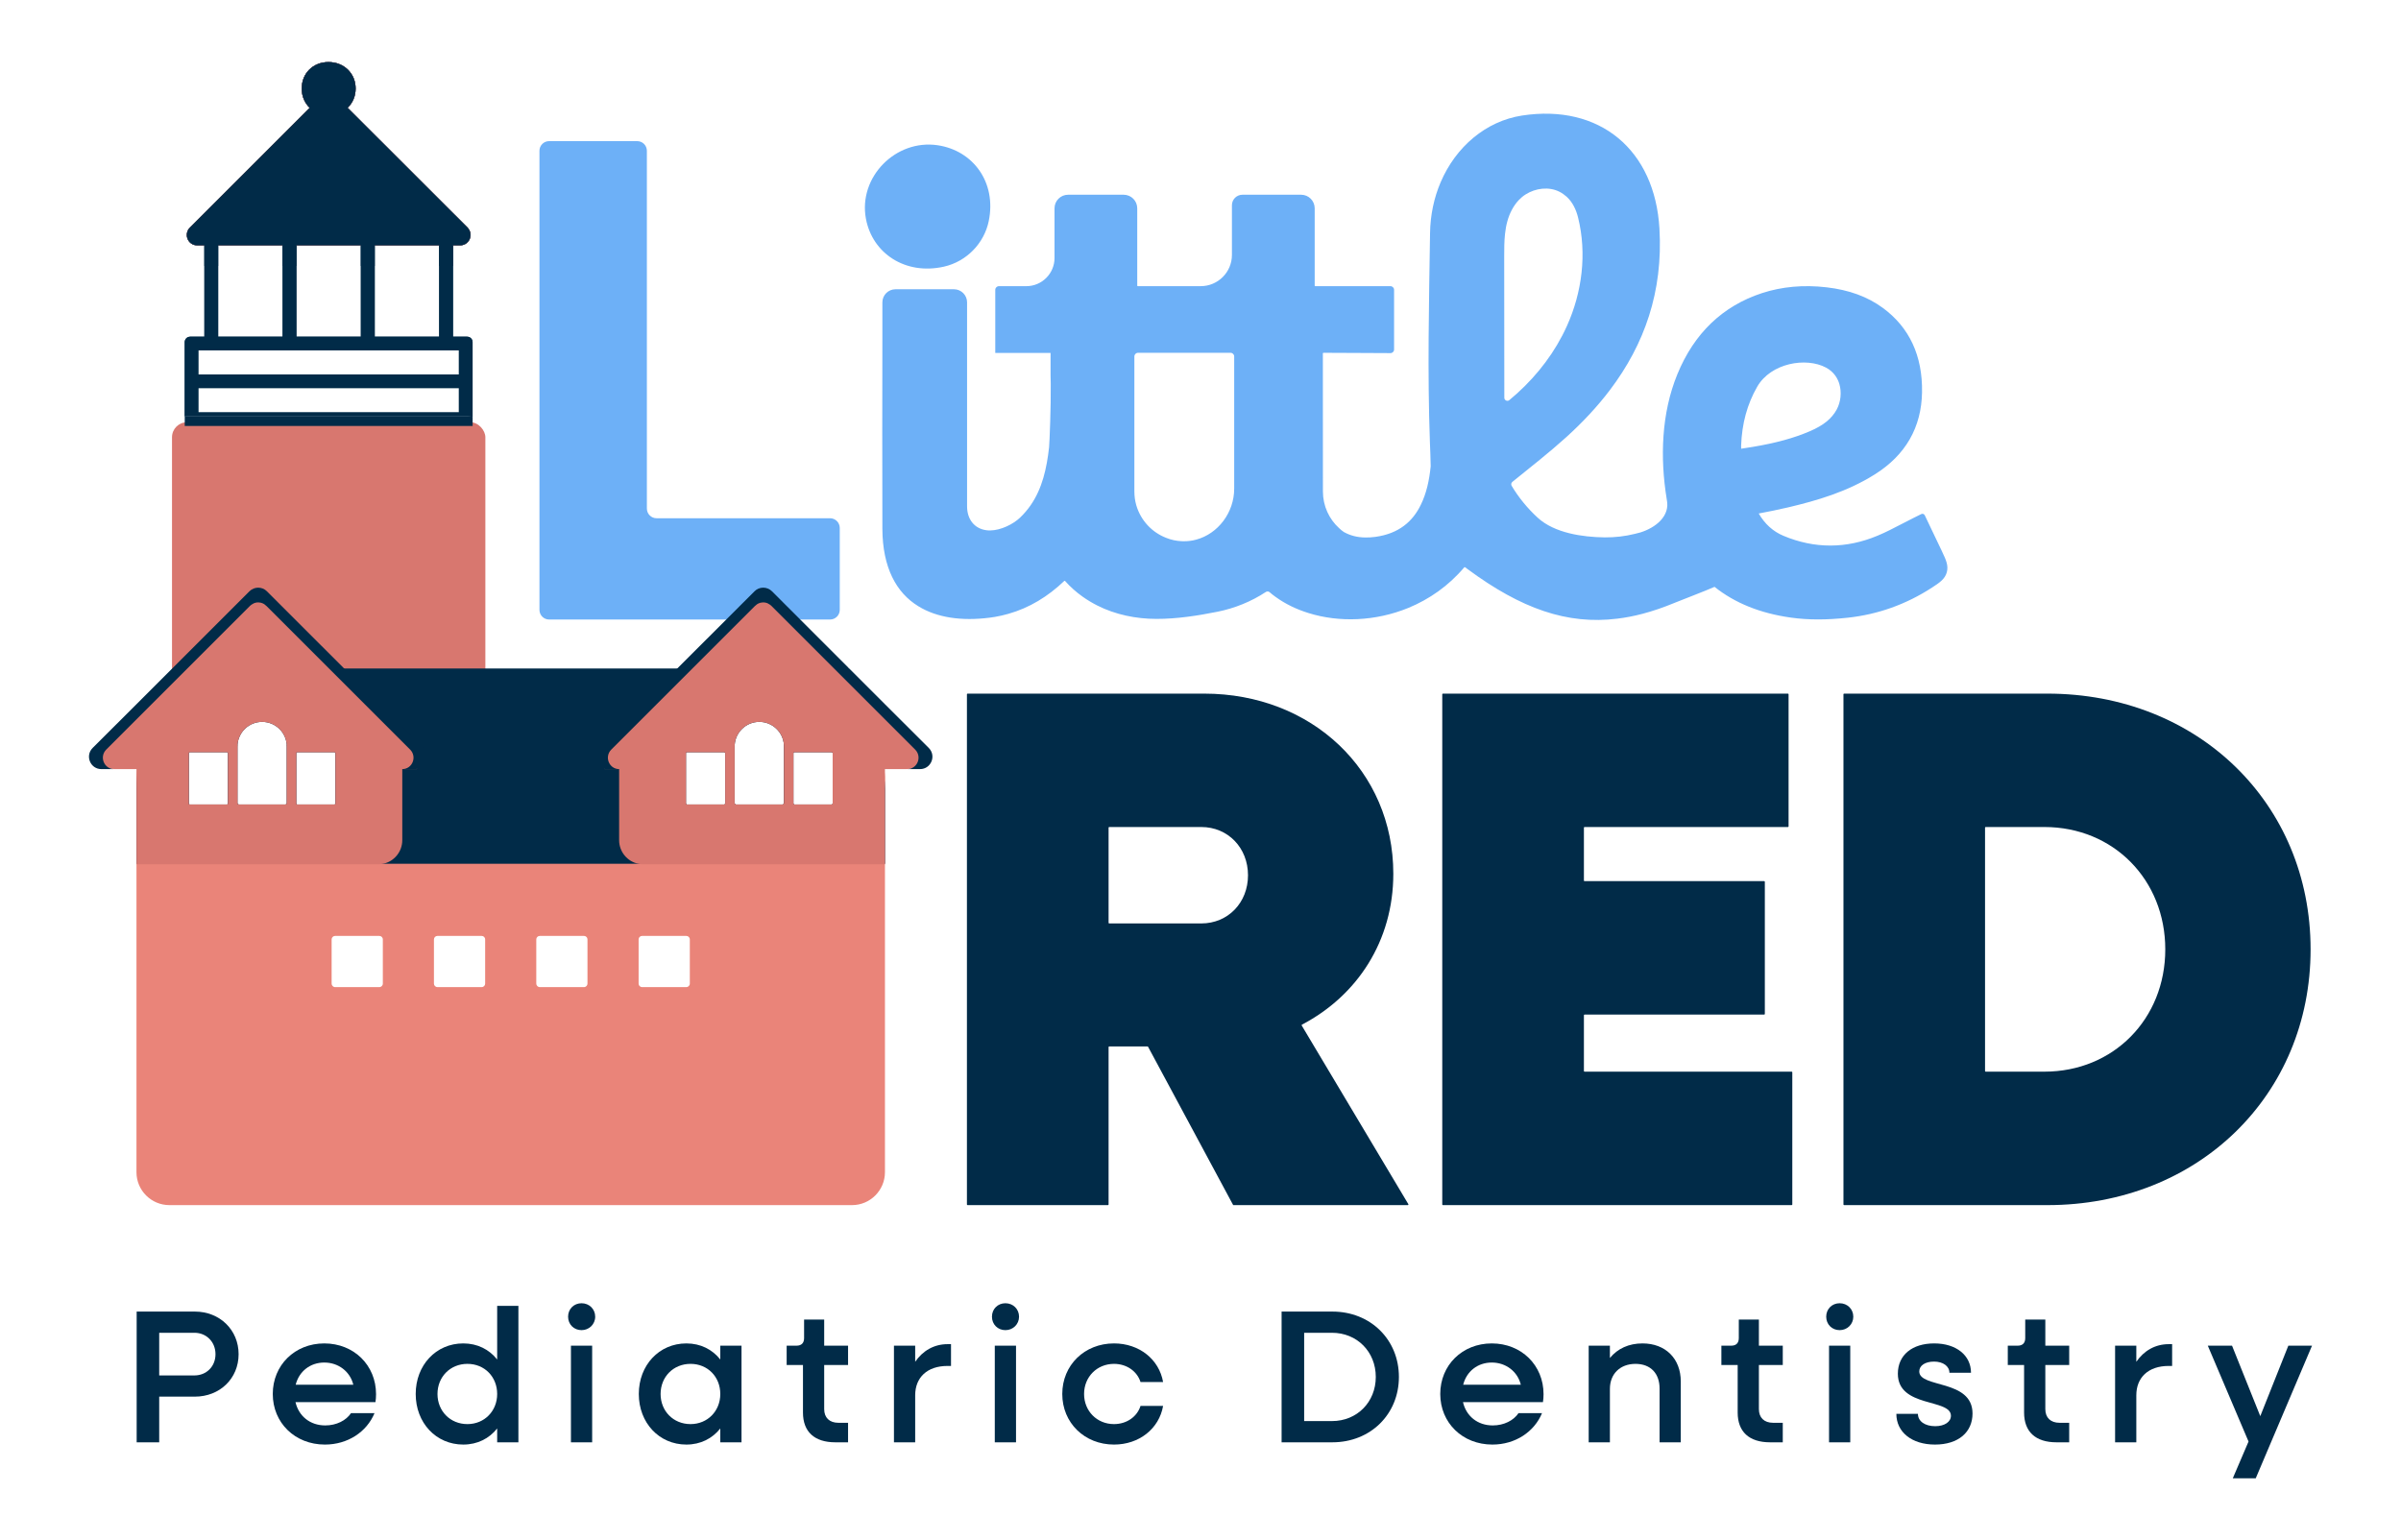 <?xml version="1.0" encoding="UTF-8"?>
<svg id="Layer_1" data-name="Layer 1" xmlns="http://www.w3.org/2000/svg" xmlns:xlink="http://www.w3.org/1999/xlink" version="1.1" viewBox="0 0 1390.75 892.52">
  <defs>
    <style>
      .cls-1 {
        clip-path: url(#clippath);
      }

      .cls-2 {
        fill: #d8776f;
      }

      .cls-2, .cls-3, .cls-4, .cls-5 {
        stroke-width: 0px;
      }

      .cls-3, .cls-6 {
        fill: #012b48;
      }

      .cls-4 {
        fill: #ea8479;
      }

      .cls-5 {
        fill: #6db0f7;
      }
    </style>
    <clipPath id="clippath">
      <path class="cls-3" d="M270.61,195.09h-8.23v-52.94h4.18c5.32,0,7.99-6.41,4.23-10.29l-69.46-69.4c2.9-2.72,4.66-6.59,4.66-11.19,0-8.77-6.78-15.31-15.73-15.31s-15.49,6.53-15.49,15.31c0,4.6,1.75,8.47,4.6,11.19l-69.4,69.4c-3.75,3.87-1.09,10.29,4.24,10.29h4.17v52.94h-8.23c-1.75,0-3.15,1.39-3.15,3.15v43.02c.36-.12.73-.12,1.15-.12h162.81c.97,0,1.94.18,2.78.42v-43.32c0-1.75-1.39-3.15-3.15-3.15ZM217.06,142.15h37.33v52.94h-37.33v-52.94ZM171.69,142.15h37.33v52.94h-37.33v-52.94ZM126.37,142.15h37.33v52.94h-37.33v-52.94ZM265.83,238.95H114.87v-14.1h150.95v14.1ZM265.83,216.99H114.87v-14.04h150.95v14.04Z"/>
    </clipPath>
  </defs>
  <g>
    <path class="cls-5" d="M486.42,305.91v47.43c0,3.12-2.5,5.62-5.62,5.62h-162.74c-3.09,0-5.59-2.5-5.59-5.62V87.4c0-3.12,2.5-5.62,5.59-5.62h51.05c3.09,0,5.59,2.5,5.59,5.62v207.26c0,3.12,2.53,5.62,5.62,5.62h100.48c3.12,0,5.62,2.53,5.62,5.62Z"/>
    <path class="cls-5" d="M1124.97,319.68c-1.86-3.92-3.73-7.83-5.54-11.62l-4.53-9.5c-.36-.76-1.27-1.07-2.02-.7l-4.58,2.29c-2.34,1.17-4.63,2.35-6.84,3.5-4.75,2.47-9.23,4.79-13.84,6.71-18.17,7.63-36.54,7.66-54.59.09-6-2.52-10.8-6.85-14.31-12.92,5.64-1.08,11.41-2.21,17.11-3.56,16.51-3.92,34-8.94,50.17-19.12,17.8-11.2,26.98-27.21,27.32-47.57.34-21.14-7.31-37.58-22.73-48.89-8.88-6.51-19.55-10.41-32.61-11.92-13.27-1.54-25.84-.4-37.38,3.37-22.8,7.47-39.29,23.29-49.01,47.01-9.3,22.7-10.05,48.47-6.15,72.41.2,1.19.39,2.38.34,3.58-.35,9.19-10.75,14.87-18.61,16.44-.06.02-.12.04-.18.05-5.7,1.41-11.58,2.1-17.48,2.04-12.78-.16-29.08-2.46-38.83-11.42-5.86-5.39-10.98-11.62-15.07-18.45-.45-.77-.26-1.74.42-2.29,10.69-8.65,21.32-16.95,31.31-25.99,9.48-8.61,17.93-17.63,25.17-27.21l.03-.03c19.99-26.43,30.83-56.97,28.68-93.52-2.63-45.59-34.5-72.42-79.6-65.51-20.83,3.21-38.34,18.02-47.15,38.68-3.79,8.87-5.97,18.87-6.12,29.46-.61,40.29-1.55,80.79-.09,121,.15,4.25.39,8.99.45,13.95v.17c-.79,8-2.46,15.7-5.72,22.29-4.61,9.57-12.66,16.68-26.2,18.56-2.06.28-4,.4-5.82.37-4.84-.03-8.9-1.16-12.35-3.06q-.06,0-.15-.07c-1.01-.68-1.94-1.44-2.82-2.29-5.76-5.25-9.36-12.82-9.36-21.29l-.03-79.97c0-.17.15-.33.34-.33,12.13,0,26.09.17,38.83.18,1.15,0,2.08-.92,2.08-2.07v-34.61c0-1.16-.95-2.11-2.11-2.11h-43.56c-.19,0-.31-.12-.31-.34v-44.77c0-4.35-3.52-7.87-7.86-7.87h-33.96c-3.4,0-6.12,2.73-6.12,6.09v28.78c0,10-8.1,18.11-18.11,18.11h-36.41c-.18,0-.33-.12-.33-.34v-44.77c0-4.35-3.52-7.87-7.87-7.87h-32.18c-4.34,0-7.86,3.52-7.86,7.87v28.78c0,9.02-7.34,16.33-16.33,16.33h-15.88c-1.16,0-2.11.95-2.11,2.11v36.58h32.03v13.17c.05,1.36.08,2.94.1,4.65.16,12.94-.69,34.1-.96,36.83-1.37,12.23-3.94,23.9-10.73,33.66-1.72,2.48-3.72,4.83-6.05,7.08-.49.46-1.01.9-1.55,1.34-4.78,3.81-12.15,6.78-17.96,5.99-7.03-.91-11.21-6.43-11.21-13.81v-118.22c0-4.19-3.4-7.59-7.59-7.59h-33.88c-4.19,0-7.59,3.4-7.59,7.59v18.32c-.06,37.63-.12,75.28,0,112.92.12,22.41,8.02,37.02,20.87,44.85,10.81,6.67,25.14,8.66,41.24,6.61,1.04-.12,2.07-.28,3.07-.45,2.66-.46,5.23-1.04,7.75-1.77,12.23-3.44,22.99-10.05,32.44-19.07.12-.13.33-.13.45.02,3.06,3.46,6.48,6.49,10.21,9.13,2.67,1.9,5.51,3.59,8.45,5.09,10.51,5.31,22.42,7.75,34.26,7.76,11.77.02,23.83-1.84,35.35-4.15,9.96-2,19.56-5.87,28.05-11.46.66-.43,1.53-.39,2.13.12,1.1.95,2.25,1.87,3.46,2.72,5.63,4.09,12.15,7.24,19.23,9.42,17.66,5.49,38.68,4.8,57.79-3.05,11.97-4.95,23.17-12.67,32.29-23.47.12-.16.33-.16.48-.06.55.39,1.09.81,1.6,1.18,30.87,22.8,57.55,32.25,86.63,28.61,4.83-.58,9.72-1.53,14.7-2.85,5.9-1.56,11.93-3.63,18.15-6.19.26-.1.51-.21.77-.31,3.54-1.48,17.11-6.61,22.65-9.08,11.83,9.43,26.4,15.29,44.13,17.81,5.07.71,10.27,1.07,15.82,1.07s11.02-.34,17.2-.99c17.44-1.87,33.86-7.74,48.8-17.45,4.34-2.83,7.48-4.87,8.59-8.88,1.08-3.92-.5-7.26-2.71-11.91ZM714.89,283.14c0,13.81-9.3,26.11-21.99,29.53-2.3.64-4.72.94-7.21.94-.45,0-.87,0-1.33-.04-3.06-.15-5.99-.77-8.72-1.87-8.42-3.21-14.84-10.14-17.42-18.81-.76-2.57-1.15-5.33-1.15-8.17v-78.19c0-1.16.95-2.11,2.12-2.11h53.59c1.16,0,2.11.95,2.11,2.11v76.61ZM871.36,230.45c-.01-27.3-.04-54.59-.07-81.84,0-4.4,0-8.85.49-13.21.27-2.46.69-4.91,1.37-7.3,1.24-4.46,3.42-8.84,6.63-12.21,1.18-1.24,2.51-2.36,3.97-3.27,5.69-3.6,13.44-4.63,19.56-1.51,1.49.75,2.85,1.72,4.15,2.87,3.48,3.15,5.54,7.6,6.66,12.21,5.12,20.81,2.31,43.13-6.48,62.64-.85,1.91-1.79,3.81-2.75,5.66-7.48,14.38-18.13,27.02-30.62,37.34-1.16.95-2.91.13-2.91-1.38ZM1012.26,259.41c-1.21.19-2.46.37-3.71.59v-.18c-.01-.53-.03-1.06-.03-1.59.47-12.87,3.52-24.04,9.32-34.15,7.88-13.73,28.25-17.29,39.86-11.09,4.8,2.56,6.84,6.55,7.71,9.45,1.43,4.78.85,10.46-1.51,14.82-2.89,5.33-7.69,9.22-15.57,12.6-9.19,3.96-19.66,6.83-32.97,9.06-1.03.17-2.07.32-3.1.49Z"/>
    <path class="cls-5" d="M501.58,126.77c-4.52-24.12,17.22-46.2,41.5-42.62,20.48,3.02,34.25,21.38,29.65,43.89-2.67,13.08-13.01,23.57-26.04,26.48-22.37,5-41.37-7.76-45.11-27.75Z"/>
  </g>
  <path class="cls-3" d="M815.76,697.7l-61.75-103.49c-.11-.17-.04-.41.13-.51,32.02-16.78,52.92-48.47,52.92-87.43,0-59.7-47.26-104.37-109.52-104.37h-137.09c-.2,0-.37.17-.37.37v295.62c0,.21.17.38.37.38h81.3c.21,0,.38-.17.38-.38v-91.17c0-.21.16-.38.37-.38h22.18c.13,0,.27.07.34.21l49.18,91.51c.06.14.16.21.3.21h100.95c.28,0,.44-.31.31-.57ZM695.82,535.06h-53.32c-.21,0-.37-.18-.37-.38v-55.11c0-.21.16-.38.37-.38h53.32c15.47,0,27.07,12.04,27.07,27.95s-11.6,27.92-27.07,27.92Z"/>
  <path class="cls-3" d="M1037.8,620.94h-119.97c-.21,0-.37-.16-.37-.37v-32.32c0-.21.16-.38.37-.38h104.05c.21,0,.38-.17.38-.37v-76.59c0-.2-.17-.36-.38-.36h-104.05c-.21,0-.37-.14-.37-.34v-30.64c0-.21.16-.38.37-.38h117.81c.2,0,.37-.16.37-.36v-76.56c0-.2-.17-.37-.37-.37h-199.86c-.2,0-.37.17-.37.37v295.62c0,.21.17.38.37.38h202.02c.2,0,.37-.17.37-.38v-76.58c0-.2-.17-.37-.37-.37Z"/>
  <path class="cls-3" d="M1185.91,401.9h-117.74c-.2,0-.37.17-.37.37v295.62c0,.21.17.38.37.38h117.74c87.17,0,152.47-63.58,152.47-148.19s-65.3-148.18-152.47-148.18ZM1184.19,620.94h-34.01c-.2,0-.37-.16-.37-.37v-141c0-.21.17-.38.37-.38h34.01c39.95,0,70.02,30.51,70.02,70.89s-30.07,70.86-70.02,70.86Z"/>
  <rect class="cls-2" x="99.63" y="244.65" width="181.51" height="161.26" rx="8.7" ry="8.7"/>
  <path class="cls-3" d="M270.97,241.12H108.16c-.43,0-.79,0-1.15.12v5.57h166.75v-5.27c-.85-.24-1.82-.42-2.79-.42Z"/>
  <g>
    <path class="cls-6" d="M270.61,195.09h-8.23v-52.94h4.18c5.32,0,7.99-6.41,4.23-10.29l-69.46-69.4c2.9-2.72,4.66-6.59,4.66-11.19,0-8.77-6.78-15.31-15.73-15.31s-15.49,6.53-15.49,15.31c0,4.6,1.75,8.47,4.6,11.19l-69.4,69.4c-3.75,3.87-1.09,10.29,4.24,10.29h4.17v52.94h-8.23c-1.75,0-3.15,1.39-3.15,3.15v43.02c.36-.12.73-.12,1.15-.12h162.81c.97,0,1.94.18,2.78.42v-43.32c0-1.75-1.39-3.15-3.15-3.15ZM217.06,142.15h37.33v52.94h-37.33v-52.94ZM171.69,142.15h37.33v52.94h-37.33v-52.94ZM126.37,142.15h37.33v52.94h-37.33v-52.94ZM265.83,238.95H114.87v-14.1h150.95v14.1ZM265.83,216.99H114.87v-14.04h150.95v14.04Z"/>
    <g class="cls-1">
      <path class="cls-6" d="M270.61,195.09h-8.23v-52.94h4.18c5.32,0,7.99-6.41,4.23-10.29l-69.46-69.4c2.9-2.72,4.66-6.59,4.66-11.19,0-8.77-6.78-15.31-15.73-15.31s-15.49,6.53-15.49,15.31c0,4.6,1.75,8.47,4.6,11.19l-69.4,69.4c-3.75,3.87-1.09,10.29,4.24,10.29h4.17v52.94h-8.23c-1.75,0-3.15,1.39-3.15,3.15v43.02c.36-.12.73-.12,1.15-.12h162.81c.97,0,1.94.18,2.78.42v-43.32c0-1.75-1.39-3.15-3.15-3.15ZM217.06,142.15h37.33v52.94h-37.33v-52.94ZM171.69,142.15h37.33v52.94h-37.33v-52.94ZM126.37,142.15h37.33v52.94h-37.33v-52.94ZM265.83,238.95H114.87v-14.1h150.95v14.1ZM265.83,216.99H114.87v-14.04h150.95v14.04Z"/>
      <polygon class="cls-2" points="114.21 142.15 275.85 142.15 278.35 122.91 254.15 68.45 211.8 32.15 175.5 32.15 133.15 80.55 102.9 122.91 105.11 142.15 114.21 142.15"/>
      <rect class="cls-3" x="85.56" y="6.21" width="205.61" height="147.89"/>
    </g>
  </g>
  <path class="cls-4" d="M512.59,450.12c-.06-2.5-.6-4.87-1.54-7.04-2.92-6.81-9.67-11.57-17.54-11.57h-39.44c.03.35.04.7.04,1.05v32.7c0,.49-.4.89-.9.89h-26.78c-.5,0-.9-.4-.9-.89v-32.7c0-.35.01-.7.04-1.05H166.08c.03.35.04.7.04,1.05v32.7c0,.49-.4.89-.9.89h-26.78c-.5,0-.9-.4-.9-.89v-32.7c0-.35.01-.7.04-1.05h-39.43c-7.87,0-14.63,4.76-17.55,11.57-.94,2.17-1.48,4.54-1.54,7.04-.01.16-.01.33-.01.49v228.57c0,10.54,8.55,19.09,19.1,19.09h395.36c10.54,0,19.09-8.55,19.09-19.09v-228.57c0-.16,0-.33-.01-.49ZM459.58,436.45c0-.35.29-.64.64-.64h21.45c.35,0,.64.29.64.64v29.07c0,.35-.29.63-.64.63h-21.45c-.35,0-.64-.28-.64-.63v-29.07ZM397.33,436.45c0-.35.29-.64.64-.64h21.45c.35,0,.64.29.64.64v29.07c0,.35-.29.63-.64.63h-21.45c-.35,0-.64-.28-.64-.63v-29.07ZM171.59,436.45c0-.35.29-.64.64-.64h21.45c.35,0,.64.29.64.64v29.07c0,.35-.29.63-.64.63h-21.45c-.35,0-.64-.28-.64-.63v-29.07ZM109.34,436.45c0-.35.29-.64.64-.64h21.45c.35,0,.64.29.64.64v29.07c0,.35-.29.63-.64.63h-21.45c-.35,0-.64-.28-.64-.63v-29.07ZM221.75,569.93c0,1.11-.91,2.02-2.02,2.02h-25.63c-1.11,0-2.01-.91-2.01-2.02v-25.63c0-1.11.9-2.01,2.01-2.01h25.63c1.11,0,2.02.9,2.02,2.01v25.63ZM281.02,569.93c0,1.11-.9,2.02-2.02,2.02h-25.62c-1.12,0-2.02-.91-2.02-2.02v-25.63c0-1.11.9-2.01,2.02-2.01h25.62c1.12,0,2.02.9,2.02,2.01v25.63ZM340.29,569.93c0,1.11-.9,2.02-2.01,2.02h-25.63c-1.11,0-2.02-.91-2.02-2.02v-25.63c0-1.11.91-2.01,2.02-2.01h25.63c1.11,0,2.01.9,2.01,2.01v25.63ZM399.57,569.93c0,1.11-.91,2.02-2.02,2.02h-25.63c-1.11,0-2.01-.91-2.01-2.02v-25.63c0-1.11.9-2.01,2.01-2.01h25.63c1.11,0,2.02.9,2.02,2.01v25.63Z"/>
  <path class="cls-3" d="M512.59,456.9c-.06-4.74-.58-9.36-1.54-13.82-6.76-31.86-35.06-55.76-68.94-55.76H149.54c-17.6,0-33.69,6.45-46.04,17.12-11.43,9.86-19.65,23.33-22.9,38.64-.96,4.46-1.48,9.08-1.54,13.82-.01.3-.01.61-.01.91v42.69h433.55v-42.69c0-.3,0-.61-.01-.91ZM132.07,465.52c0,.35-.29.63-.64.63h-21.45c-.35,0-.64-.28-.64-.63v-29.07c0-.35.29-.64.64-.64h21.45c.35,0,.64.29.64.64v29.07ZM166.12,465.26c0,.49-.4.89-.9.89h-26.78c-.5,0-.9-.4-.9-.89v-32.7c0-.35.01-.7.04-1.05.54-7.41,6.71-13.24,14.25-13.24,3.94,0,7.52,1.6,10.1,4.18,2.36,2.36,3.9,5.53,4.15,9.06.03.35.04.7.04,1.05v32.7ZM194.32,465.52c0,.35-.29.63-.64.63h-21.45c-.35,0-.64-.28-.64-.63v-29.07c0-.35.29-.64.64-.64h21.45c.35,0,.64.29.64.64v29.07ZM420.06,465.52c0,.35-.29.63-.64.63h-21.45c-.35,0-.64-.28-.64-.63v-29.07c0-.35.29-.64.64-.64h21.45c.35,0,.64.29.64.64v29.07ZM454.11,465.26c0,.49-.4.89-.9.89h-26.78c-.5,0-.9-.4-.9-.89v-32.7c0-.35.01-.7.04-1.05.25-3.53,1.79-6.7,4.15-9.06,2.58-2.58,6.15-4.18,10.1-4.18,7.54,0,13.71,5.83,14.25,13.24.03.35.04.7.04,1.05v32.7ZM482.31,465.52c0,.35-.29.63-.64.63h-21.45c-.35,0-.64-.28-.64-.63v-29.07c0-.35.29-.64.64-.64h21.45c.35,0,.64.29.64.64v29.07Z"/>
  <path class="cls-2" d="M239.29,431.51l-25.03-25.6-18.18-18.59-39.92-40.83-6.57-1.07-49.96,48.02-45.28,43.52s6.54,8.1,6.82,8.2c.18.05,2.09.22,3.58.33.02.01.05.01.07.01.96.08,1.73.14,1.73.14h12.51v55.15h140.02c.98,0,1.93-.1,2.85-.29,6.33-1.32,11.09-6.96,11.09-13.69v-41.17h8.42l.03-.08,3.27-8.48-5.45-5.57ZM194.32,436.45v29.07c0,.35-.29.63-.64.63h-21.45c-.35,0-.64-.28-.64-.63v-29.07c0-.35.29-.64.64-.64h21.45c.35,0,.64.29.64.64ZM166.12,432.56v32.7c0,.49-.4.89-.9.89h-26.78c-.5,0-.9-.4-.9-.89v-32.7c0-.35.01-.7.04-1.05.54-7.41,6.71-13.24,14.25-13.24,3.94,0,7.52,1.6,10.1,4.18,2.36,2.36,3.9,5.53,4.15,9.06.03.35.04.7.04,1.05ZM132.07,436.45v29.07c0,.35-.29.63-.64.63h-21.45c-.35,0-.64-.28-.64-.63v-29.07c0-.35.29-.64.64-.64h21.45c.35,0,.64.29.64.64Z"/>
  <path class="cls-3" d="M240.38,445.64h-7.38c5.8,0,8.73-7.09,4.57-11.31l-83.13-83.12c-.35-.35-.7-.64-1.05-.88-.23-.23-.47-.35-.7-.47-.29-.17-.59-.35-.94-.41-.35-.17-.76-.29-1.11-.29-1.11-.23-2.29-.11-3.34.29-.23.06-.41.17-.64.29l-.06.06-.06.06c-.23.12-.41.23-.65.35-.23.18-.41.29-.64.47-.12.12-.23.17-.35.29l-83.36,83.36c-4.16,4.22-1.23,11.31,4.63,11.31h-7.44c-6.39,0-9.61-7.73-5.04-12.3l25.31-25.25,20.85-20.85h.23v-.23l44.4-44.4c2.81-2.81,7.38-2.81,10.13,0l45.11,45.1,45.69,45.63c4.51,4.57,1.35,12.3-5.04,12.3Z"/>
  <path class="cls-2" d="M456.14,358.95l-14.08-13.53-6.58,1.07-12.18,12.46-27.74,28.37-43.2,44.19-5.45,5.57,3.27,8.48.03.08h8.41v41.17c0,6.73,4.76,12.37,11.1,13.69.92.19,1.87.29,2.85.29h140.02v-55.15h12.51s.77-.06,1.73-.14c.02,0,.05,0,.07-.01,1.49-.11,3.4-.28,3.58-.33.28-.1,6.82-8.2,6.82-8.2l-81.16-78.01ZM482.31,436.45v29.07c0,.35-.29.63-.64.63h-21.45c-.35,0-.64-.28-.64-.63v-29.07c0-.35.29-.64.64-.64h21.45c.35,0,.64.29.64.64ZM454.11,432.56v32.7c0,.49-.4.89-.9.89h-26.78c-.5,0-.9-.4-.9-.89v-32.7c0-.35.01-.7.04-1.05.25-3.53,1.79-6.7,4.15-9.06,2.58-2.58,6.15-4.18,10.1-4.18,7.54,0,13.71,5.83,14.25,13.24.03.35.04.7.04,1.05ZM420.06,436.45v29.07c0,.35-.29.63-.64.63h-21.45c-.35,0-.64-.28-.64-.63v-29.07c0-.35.29-.64.64-.64h21.45c.35,0,.64.29.64.64Z"/>
  <path class="cls-3" d="M351.26,445.64h5.36s2.02,0,2.02,0c-5.8,0-8.73-7.09-4.57-11.31l83.13-83.12c.35-.35.7-.64,1.05-.88.23-.23.47-.35.7-.47.29-.17.59-.35.94-.41.35-.17.76-.29,1.11-.29,1.11-.23,2.29-.11,3.34.29.23.06.41.17.64.29l.06.06.06.06c.23.12.41.23.65.35.23.18.41.29.64.47.12.12.23.17.35.29l83.36,83.36c4.16,4.22,1.23,11.31-4.63,11.31h7.44c6.39,0,9.61-7.73,5.04-12.3l-25.31-25.25-20.85-20.85h-.23v-.23l-44.4-44.4c-2.81-2.81-7.38-2.81-10.13,0l-45.11,45.1-45.69,45.63c-4.51,4.57-1.35,12.3,5.04,12.3Z"/>
  <path class="cls-3" d="M112.85,759.95h-33.69v75.75h13.06v-26.46h20.63c14.5,0,25.36-10.53,25.36-24.59s-10.86-24.7-25.36-24.7ZM112.64,796.95h-20.42v-24.71h20.42c6.91,0,12.18,5.27,12.18,12.41s-5.27,12.3-12.18,12.3Z"/>
  <path class="cls-3" d="M217.82,807.81c0-16.79-12.84-29.41-29.97-29.41s-29.85,12.62-29.85,29.3,12.84,29.31,30.19,29.31c13.28,0,24.26-7.36,28.75-18.22h-13.61c-2.85,4.28-8.45,7.13-14.93,7.13-8.78,0-15.36-5.38-17.24-13.5h46.33c.22-1.43.33-3.08.33-4.61ZM171.28,802.32c1.97-7.79,8.45-12.84,16.57-12.84s14.93,5.16,16.8,12.84h-33.37Z"/>
  <path class="cls-3" d="M287.98,756.66v31.06c-4.61-5.82-11.42-9.32-19.65-9.32-15.8,0-27.54,12.62-27.54,29.3s11.74,29.31,27.54,29.31c8.23,0,15.04-3.51,19.65-9.33v8.02h12.3v-79.04h-12.3ZM270.75,825.15c-9.99,0-17.34-7.57-17.34-17.45s7.35-17.45,17.34-17.45,17.23,7.57,17.23,17.45-7.35,17.45-17.23,17.45Z"/>
  <path class="cls-3" d="M330.71,779.71v55.99h12.29v-55.99h-12.29ZM336.85,755.12c-4.39,0-7.79,3.3-7.79,7.8s3.4,7.79,7.79,7.79,7.91-3.4,7.91-7.79-3.4-7.8-7.91-7.8Z"/>
  <path class="cls-3" d="M417.22,779.71v8.01c-4.61-5.82-11.42-9.32-19.65-9.32-15.8,0-27.55,12.62-27.55,29.3s11.75,29.31,27.55,29.31c8.23,0,15.04-3.51,19.65-9.33v8.02h12.29v-55.99h-12.29ZM399.99,825.15c-9.99,0-17.35-7.57-17.35-17.45s7.36-17.45,17.35-17.45,17.23,7.57,17.23,17.45-7.36,17.45-17.23,17.45Z"/>
  <path class="cls-3" d="M491.23,790.9v-11.19h-13.83v-15.15h-11.64v10.76c0,2.85-1.54,4.39-4.39,4.39h-5.71v11.19h9.45v27.56c0,11.08,6.58,17.24,18.76,17.24h7.36v-11.31h-5.6c-5.16,0-8.23-2.97-8.23-7.91v-25.58h13.83Z"/>
  <path class="cls-3" d="M548.87,778.83c-7.89,0-14.38,3.84-18.76,10.2v-9.32h-12.3v55.99h12.3v-27.24c0-10.31,6.91-17.01,18.76-17.01h1.99v-12.62h-1.99Z"/>
  <path class="cls-3" d="M576.22,779.71v55.99h12.3v-55.99h-12.3ZM582.37,755.12c-4.4,0-7.79,3.3-7.79,7.8s3.39,7.79,7.79,7.79,7.9-3.4,7.9-7.79-3.4-7.8-7.9-7.8Z"/>
  <path class="cls-3" d="M645.28,825.15c-9.88,0-17.34-7.57-17.34-17.45s7.46-17.45,17.34-17.45c7.35,0,13.39,4.28,15.36,10.54h13.07c-2.3-13.17-13.83-22.39-28.43-22.39-17.12,0-29.97,12.62-29.97,29.3s12.85,29.31,29.97,29.31c14.6,0,26.13-9.22,28.43-22.4h-13.07c-1.97,6.27-8.01,10.54-15.36,10.54Z"/>
  <path class="cls-3" d="M771.77,759.95h-29.42v75.75h29.42c22.06,0,38.53-16.25,38.53-37.88s-16.47-37.87-38.53-37.87ZM771.55,823.4h-16.13v-51.16h16.13c14.49,0,25.36,10.99,25.36,25.58s-10.87,25.58-25.36,25.58Z"/>
  <path class="cls-3" d="M894.08,807.81c0-16.79-12.84-29.41-29.97-29.41s-29.86,12.62-29.86,29.3,12.84,29.31,30.19,29.31c13.29,0,24.26-7.36,28.76-18.22h-13.61c-2.86,4.28-8.46,7.13-14.93,7.13-8.78,0-15.37-5.38-17.24-13.5h46.32c.23-1.43.34-3.08.34-4.61ZM847.54,802.32c1.97-7.79,8.45-12.84,16.57-12.84s14.93,5.16,16.8,12.84h-33.37Z"/>
  <path class="cls-3" d="M951.4,778.4c-7.9,0-14.38,2.95-18.88,8.45v-7.14h-12.29v55.99h12.29v-30.97c0-8.67,5.92-14.48,14.82-14.48s13.95,5.71,13.95,14.26v31.19h12.28v-35.24c0-13.29-8.88-22.06-22.17-22.06Z"/>
  <path class="cls-3" d="M1032.65,790.9v-11.19h-13.83v-15.15h-11.64v10.76c0,2.85-1.53,4.39-4.38,4.39h-5.71v11.19h9.44v27.56c0,11.08,6.58,17.24,18.77,17.24h7.35v-11.31h-5.6c-5.16,0-8.23-2.97-8.23-7.91v-25.58h13.83Z"/>
  <path class="cls-3" d="M1059.45,779.71v55.99h12.29v-55.99h-12.29ZM1065.6,755.12c-4.4,0-7.79,3.3-7.79,7.8s3.39,7.79,7.79,7.79,7.9-3.4,7.9-7.79-3.4-7.8-7.9-7.8Z"/>
  <path class="cls-3" d="M1111.71,794.64c0-3.4,3.41-5.71,8.57-5.71s8.89,2.63,8.89,6.47h12.51c0-10.09-8.56-17-21.3-17s-21.07,6.69-21.07,17.56c0,19.86,30.74,14.27,30.74,24.36,0,3.51-3.63,6.04-9.11,6.04-5.93,0-10-2.85-10-7.14h-12.5c0,10.54,8.89,17.79,22.38,17.79s21.74-7.13,21.74-18.01c0-19.96-30.85-14.59-30.85-24.36Z"/>
  <path class="cls-3" d="M1198.56,790.9v-11.19h-13.83v-15.15h-11.64v10.76c0,2.85-1.53,4.39-4.39,4.39h-5.71v11.19h9.44v27.56c0,11.08,6.59,17.24,18.78,17.24h7.35v-11.31h-5.6c-5.16,0-8.23-2.97-8.23-7.91v-25.58h13.83Z"/>
  <path class="cls-3" d="M1256.21,778.83c-7.91,0-14.38,3.84-18.77,10.2v-9.32h-12.3v55.99h12.3v-27.24c0-10.31,6.91-17.01,18.77-17.01h1.97v-12.62h-1.97Z"/>
  <path class="cls-3" d="M1325.49,779.71l-16.25,40.83-16.36-40.83h-14.04l23.6,55.54-9.12,21.3h13.29l32.6-76.84h-13.72Z"/>
</svg>